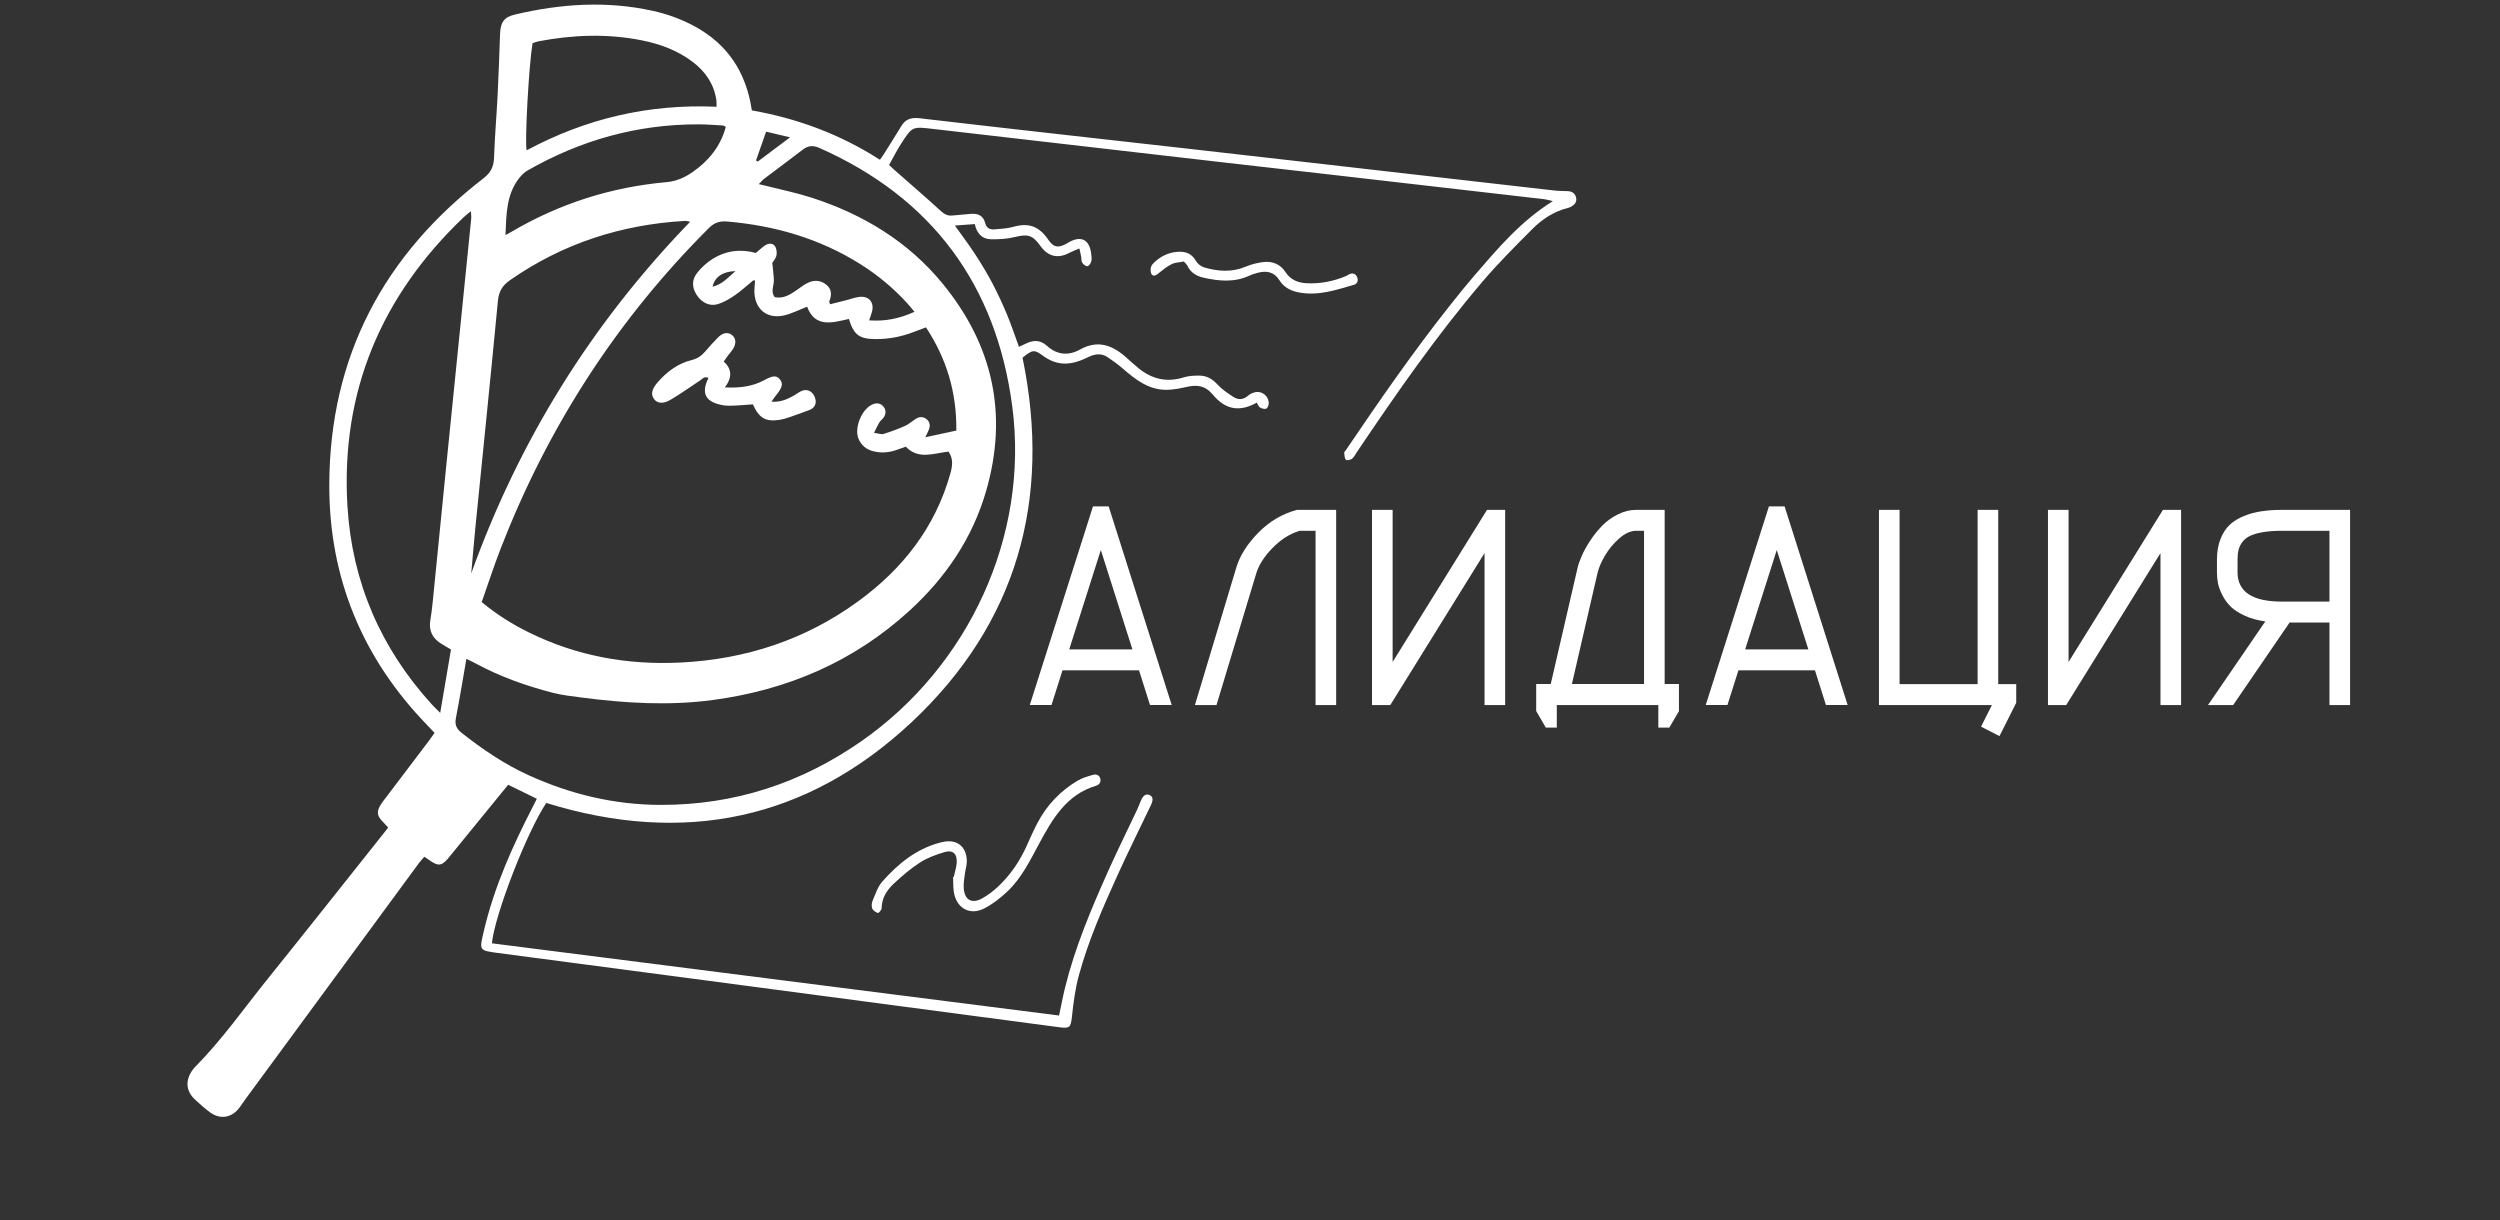 <svg width="250" height="122" viewBox="0 0 250 122" fill="none" xmlns="http://www.w3.org/2000/svg">
<rect x="0" y="0" width="250" height="122" fill="#333333" stroke="none"/>
<path d="M54.627 80.294C52.684 83.211 49.49 91.423 49.188 94.331C68.088 96.737 86.988 99.144 105.908 101.553C106.115 100.581 106.287 99.649 106.513 98.733C107.507 94.719 109.107 90.932 110.784 87.181C111.719 85.088 112.739 83.033 113.716 80.96C113.847 80.682 113.953 80.394 114.069 80.111C114.296 79.554 114.593 79.347 114.947 79.5C115.312 79.658 115.346 79.986 115.079 80.541C113.969 82.854 112.829 85.154 111.767 87.489C110.279 90.76 108.837 94.061 107.885 97.542C107.517 98.885 107.343 100.296 107.191 101.688C107.078 102.717 106.983 102.864 105.959 102.728C93.716 101.103 81.473 99.481 69.228 97.863C62.736 97.005 56.244 96.159 49.753 95.293C47.881 95.044 47.941 95.017 48.365 93.185C49.403 88.698 51.275 84.563 53.363 80.511C53.455 80.331 53.546 80.149 53.682 79.877C52.697 79.396 51.746 78.93 50.817 78.476C48.902 80.823 47.011 83.142 45.119 85.461C44.991 85.62 44.865 85.782 44.728 85.934C44.156 86.562 43.844 86.606 43.15 86.161C42.925 86.015 42.709 85.858 42.437 85.674C42.243 85.899 42.057 86.087 41.903 86.296C36.12 94.16 30.34 102.026 24.56 109.894C24.357 110.17 24.17 110.455 23.97 110.731C23.198 111.792 22.013 111.993 20.966 111.208C20.451 110.823 19.969 110.389 19.497 109.95C18.639 109.154 18.52 108.161 19.14 107.169C19.248 106.996 19.374 106.829 19.517 106.686C22.211 103.969 24.405 100.822 26.8 97.849C30.694 93.014 34.541 88.14 38.407 83.281C38.534 83.123 38.654 82.959 38.814 82.752C38.644 82.566 38.496 82.395 38.337 82.237C37.658 81.562 37.614 81.156 38.15 80.348C38.282 80.15 38.432 79.963 38.577 79.772C40 77.895 41.423 76.02 42.844 74.142C43.047 73.876 43.237 73.599 43.459 73.291C43.202 73.02 42.975 72.773 42.741 72.533C36.262 65.861 32.899 57.81 32.929 48.45C32.971 35.647 38.385 25.518 48.346 17.833C49.071 17.273 49.371 16.684 49.403 15.783C49.477 13.655 49.66 11.533 49.768 9.407C49.868 7.419 49.932 5.429 50.004 3.44C50.045 2.228 50.39 1.715 51.501 1.452C56.055 0.377 60.635 0.066 65.241 1.075C66.729 1.402 68.157 1.919 69.504 2.656C72.766 4.442 74.621 7.222 75.183 11.04C79.72 11.838 84.028 13.426 87.992 15.977C88.123 15.797 88.208 15.692 88.277 15.58C88.892 14.598 89.518 13.623 90.115 12.632C90.555 11.902 91.107 11.726 91.969 11.826C100.818 12.863 109.675 13.842 118.529 14.839C122.083 15.239 125.637 15.645 129.192 16.052C137.943 17.052 146.695 18.055 155.446 19.052C155.881 19.102 156.321 19.094 156.758 19.113C157.216 19.133 157.543 19.346 157.62 19.819C157.692 20.265 157.398 20.511 157.053 20.698C156.965 20.745 156.866 20.78 156.769 20.803C155.382 21.149 154.216 21.917 153.225 22.912C151.521 24.623 149.804 26.334 148.24 28.174C143.66 33.556 139.624 39.361 135.675 45.23C135.524 45.456 135.399 45.726 135.192 45.882C135.038 45.999 134.651 46.066 134.586 45.98C134.45 45.805 134.444 45.516 134.421 45.269C134.414 45.191 134.528 45.102 134.585 45.017C137.955 40.039 141.376 35.096 145.113 30.393C145.877 29.432 146.646 28.472 147.447 27.544C149.781 24.841 152.085 22.104 155.287 20.112C154.908 20.026 154.667 19.947 154.422 19.919C147.18 19.082 139.937 18.25 132.695 17.419C129.375 17.038 126.055 16.668 122.736 16.286C112.912 15.156 103.087 14.025 93.266 12.888C91.249 12.655 91.237 12.632 90.12 14.355C89.68 15.034 89.319 15.765 88.909 16.494C89.116 16.691 89.229 16.807 89.35 16.915C90.929 18.305 92.526 19.676 94.078 21.097C94.438 21.427 94.771 21.599 95.24 21.551C95.843 21.489 96.448 21.446 97.053 21.39C97.775 21.324 98.329 21.541 98.525 22.318C98.651 22.82 98.998 22.975 99.437 22.937C100.07 22.884 100.719 22.857 101.325 22.684C102.842 22.255 103.888 22.602 104.811 23.948C105.348 24.731 105.768 24.835 106.61 24.386C106.73 24.322 106.841 24.244 106.961 24.182C108.136 23.561 108.931 23.976 109.111 25.316C109.148 25.586 109.191 25.876 109.13 26.134C109.084 26.327 108.891 26.599 108.739 26.619C108.577 26.64 108.332 26.437 108.221 26.267C108.119 26.114 108.153 25.871 108.117 25.669C108.076 25.442 108.021 25.22 107.94 24.846C107.534 25.022 107.204 25.14 106.897 25.303C105.79 25.886 104.805 25.655 104.062 24.62C103.249 23.491 102.784 23.382 101.484 23.704C100.713 23.895 99.889 23.941 99.091 23.925C98.22 23.907 97.675 23.361 97.482 22.408C96.852 22.454 96.256 22.499 95.489 22.556C96.208 23.566 96.891 24.468 97.509 25.416C98.123 26.36 98.71 27.325 99.236 28.322C99.778 29.349 100.264 30.409 100.711 31.483C101.143 32.519 101.496 33.59 101.896 34.683C102.151 34.564 102.36 34.472 102.565 34.37C103.326 33.995 104.021 33.965 104.712 34.595C105.703 35.498 106.854 35.593 108 34.953C109.815 33.939 111.3 34.537 112.69 35.805C113.066 36.148 113.446 36.487 113.839 36.81C115.197 37.923 116.695 38.267 118.391 37.731C118.863 37.581 119.388 37.566 119.888 37.56C120.633 37.55 121.22 37.871 121.743 38.446C122.189 38.936 122.765 39.317 123.323 39.683C123.819 40.008 124.335 39.993 124.812 39.563C124.983 39.41 125.215 39.304 125.437 39.241C126.179 39.03 126.901 39.601 126.869 40.382C126.861 40.559 126.735 40.837 126.608 40.873C126.423 40.925 126.161 40.849 125.986 40.739C125.843 40.648 125.781 40.425 125.684 40.262C123.99 41.205 122.571 41.014 121.273 39.455C120.502 38.528 119.681 38.464 118.663 38.692C118.01 38.838 117.34 38.975 116.675 38.982C114.896 39.002 113.577 37.983 112.302 36.877C111.82 36.457 111.298 36.081 110.77 35.722C110.185 35.327 109.56 35.372 108.939 35.658C108.631 35.799 108.325 35.943 108.009 36.063C106.719 36.557 105.506 36.449 104.361 35.617C103.404 34.922 103.296 34.947 102.253 35.764C105.186 49.978 101.68 62.344 91.188 72.194C80.704 82.022 68.347 84.545 54.627 80.294ZM91.45 31.18C91.149 30.824 90.938 30.56 90.712 30.312C89.329 28.793 87.762 27.5 86.033 26.412C81.96 23.852 77.498 22.568 72.754 22.154C71.982 22.087 71.444 22.248 70.879 22.812C61.712 31.967 54.816 42.644 50.095 54.786C49.403 56.565 48.814 58.387 48.17 60.205C49.672 61.454 51.218 62.415 52.855 63.226C57.663 65.609 62.767 66.52 68.077 66.253C74.559 65.928 80.536 63.987 85.837 60.117C90.266 56.883 93.529 52.751 95.044 47.322C95.256 46.559 95.337 45.857 94.852 45.161C93.388 45.316 91.855 46.007 90.579 44.668C90.179 44.807 89.834 44.939 89.481 45.051C88.757 45.278 88.024 45.309 87.286 45.113C86.624 44.938 86.141 44.534 85.862 43.904C85.376 42.805 86.199 40.831 87.312 40.414C87.689 40.273 88.052 40.319 88.329 40.641C88.606 40.964 88.617 41.338 88.405 41.692C88.286 41.893 88.067 42.033 87.942 42.232C87.761 42.525 87.622 42.846 87.401 43.282C87.844 43.34 88.129 43.462 88.359 43.391C89.091 43.163 89.819 42.898 90.52 42.582C90.916 42.404 91.249 42.087 91.624 41.858C91.975 41.645 92.353 41.666 92.667 41.924C92.989 42.188 93.043 42.561 92.892 42.95C92.816 43.15 92.713 43.34 92.534 43.725C93.694 43.475 94.662 43.267 95.632 43.057C95.677 39.203 94.644 35.839 92.597 32.737C92.149 32.904 91.77 33.041 91.396 33.188C90.154 33.673 88.863 33.919 87.54 33.908C85.904 33.895 85.386 33.478 84.886 31.894C83.238 32.271 81.51 32.808 80.713 30.671C79.887 30.989 79.154 31.375 78.379 31.548C76.629 31.936 75.392 30.826 75.44 29.006C75.449 28.683 75.484 28.362 75.507 28.045C75.383 28.041 75.342 28.027 75.322 28.042C74.717 28.535 74.141 29.072 73.501 29.514C72.98 29.875 72.413 30.214 71.816 30.404C70.963 30.674 70.165 30.267 69.654 29.473C69.172 28.72 69.183 27.943 69.726 27.272C70.145 26.753 70.66 26.274 71.219 25.918C72.57 25.06 74.052 24.87 75.584 25.295C75.901 25.03 76.172 24.771 76.475 24.561C76.808 24.328 77.234 24.267 77.483 24.6C77.655 24.829 77.707 25.243 77.646 25.539C77.584 25.853 77.323 26.125 77.228 26.285C77.291 26.948 77.374 27.483 77.386 28.023C77.399 28.582 77.041 29.158 77.471 29.719C78.35 29.895 79.029 29.456 79.702 28.985C80.088 28.715 80.47 28.412 80.898 28.233C81.529 27.967 82.173 28.057 82.698 28.529C83.202 28.983 83.165 29.552 82.927 30.138C82.909 30.183 82.955 30.255 83.003 30.427C83.541 30.292 84.088 30.159 84.63 30.02C85.055 29.913 85.471 29.752 85.902 29.695C86.89 29.563 87.452 30.232 87.196 31.194C87.131 31.441 87.035 31.68 86.915 32.036C88.524 32.151 89.944 31.863 91.45 31.18ZM46.639 65.888C46.275 67.969 45.964 69.898 45.589 71.814C45.457 72.49 45.663 72.894 46.175 73.297C48.261 74.94 50.435 76.417 52.854 77.519C57.068 79.439 61.472 80.484 66.09 80.49C73.423 80.5 80.106 78.328 86.15 74.111C96.877 66.626 102.902 53.606 101.237 40.725C99.65 28.442 93.144 19.753 81.929 14.79C81.286 14.505 80.796 14.564 80.26 14.978C78.996 15.953 77.709 16.898 76.437 17.861C76.262 17.994 76.12 18.171 75.879 18.411C76.261 18.502 76.515 18.559 76.766 18.624C78.237 19.001 79.732 19.302 81.174 19.769C86.289 21.427 90.787 24.126 94.254 28.353C99.286 34.484 100.85 41.434 98.595 49.159C97.224 53.859 94.56 57.747 91.012 61.01C85.396 66.173 78.73 69.002 71.282 70.001C66.904 70.588 62.531 70.322 58.171 69.754C57.202 69.627 56.22 69.522 55.276 69.277C52.626 68.59 50.051 67.685 47.626 66.376C47.369 66.232 47.096 66.111 46.639 65.888ZM45.098 64.954C44.748 64.745 44.428 64.557 44.113 64.363C43.242 63.828 42.861 63.061 43.033 62.021C43.127 61.446 43.204 60.867 43.262 60.287C43.714 55.779 44.153 51.271 44.607 46.765C45.442 38.47 46.285 30.173 47.12 21.877C47.142 21.666 47.105 21.451 47.092 21.122C46.778 21.381 46.559 21.539 46.366 21.724C38.16 29.55 34.057 39.128 34.744 50.61C35.199 58.2 38.076 64.824 43.164 70.42C43.404 70.685 43.667 70.929 44.021 71.287C44.395 69.091 44.736 67.08 45.098 64.954ZM47.123 57.344C51.905 44.035 59.175 32.341 69.016 22.175C68.756 22.128 68.632 22.081 68.512 22.089C62.144 22.451 56.277 24.337 50.989 28.026C50.228 28.557 49.881 29.15 49.79 30.099C49.071 37.65 48.294 45.195 47.539 52.741C47.387 54.275 47.262 55.809 47.123 57.344ZM71.655 10.676C71.65 10.368 71.664 10.198 71.641 10.034C71.405 8.414 70.556 7.175 69.297 6.211C67.758 5.032 65.99 4.39 64.119 4.022C60.7 3.348 57.284 3.482 53.875 4.126C53.654 4.168 53.442 4.259 53.253 4.318C52.892 6.47 52.457 14.21 52.665 15.033C58.58 11.856 64.871 10.375 71.655 10.676ZM50.546 23.507C50.867 23.332 51.016 23.255 51.158 23.173C55.964 20.35 61.139 18.703 66.66 18.214C67.646 18.126 68.482 17.747 69.266 17.202C70.87 16.085 72.051 14.641 72.584 12.687C72.451 12.625 72.365 12.552 72.275 12.547C71.468 12.502 70.659 12.437 69.852 12.435C63.749 12.417 58.059 14.012 52.75 17.052C52.44 17.228 52.163 17.503 51.936 17.789C50.641 19.42 50.635 21.379 50.546 23.507ZM75.603 16.04C75.66 16.078 75.717 16.118 75.776 16.157C76.798 15.391 77.819 14.625 79.006 13.734C78.037 13.504 77.311 13.331 76.613 13.166C76.249 14.2 75.926 15.121 75.603 16.04ZM73.549 27.11C72.298 27.142 71.469 27.687 71.255 28.671C72.244 28.434 72.819 27.727 73.549 27.11Z" fill="white"/>
<path d="M95.375 87.693C95.478 87.225 95.634 86.763 95.67 86.289C95.737 85.38 95.282 84.957 94.438 85.214C93.608 85.467 92.755 85.767 92.027 86.232C91.092 86.831 90.233 87.572 89.413 88.332C88.71 88.984 88.174 89.774 88.162 90.827C88.16 90.997 87.859 91.325 87.795 91.302C87.572 91.22 87.301 91.053 87.222 90.849C87.134 90.62 87.166 90.286 87.267 90.051C87.549 89.397 87.779 88.667 88.233 88.154C89.808 86.374 91.616 84.903 93.957 84.273C94.054 84.246 94.153 84.227 94.252 84.203C95.682 83.88 96.66 84.634 96.683 86.121C96.689 86.524 96.543 86.927 96.496 87.333C96.435 87.837 96.332 88.354 96.375 88.852C96.475 90.013 97.186 90.406 98.205 89.844C98.79 89.522 99.342 89.099 99.831 88.638C101.056 87.482 101.989 86.102 102.682 84.553C103.03 83.773 103.378 82.99 103.778 82.237C104.712 80.475 106.051 79.088 107.741 78.077C108.224 77.789 108.79 77.626 109.336 77.477C109.64 77.393 109.966 77.521 110.038 77.894C110.109 78.251 109.904 78.487 109.575 78.585C106.644 79.459 105.23 81.92 103.906 84.38C102.993 86.075 102.157 87.8 100.759 89.129C100.053 89.798 99.257 90.424 98.397 90.856C96.934 91.591 95.589 90.771 95.373 89.126C95.31 88.655 95.329 88.17 95.31 87.694C95.332 87.693 95.354 87.694 95.375 87.693Z" fill="white"/>
<path d="M118.388 26.154C117.948 26.24 117.524 26.237 117.18 26.407C116.71 26.639 116.287 26.982 115.873 27.315C115.641 27.502 115.393 27.694 115.18 27.449C115.045 27.294 115.034 26.95 115.091 26.724C115.145 26.514 115.338 26.318 115.511 26.162C116.104 25.622 116.808 25.287 117.595 25.198C118.407 25.107 119.119 25.256 119.585 26.081C119.75 26.374 120.103 26.65 120.425 26.745C121.808 27.146 123.195 27.248 124.581 26.662C125.132 26.43 125.736 26.28 126.329 26.207C127.223 26.098 128.025 26.407 128.529 27.182C129.053 27.987 129.781 28.276 130.666 28.323C132.034 28.397 133.344 28.127 134.607 27.607C134.731 27.556 134.836 27.457 134.959 27.408C135.295 27.275 135.573 27.378 135.711 27.708C135.847 28.033 135.751 28.371 135.413 28.471C133.603 29.003 131.798 29.614 129.868 29.24C129.084 29.087 128.391 28.744 127.948 28.033C127.437 27.212 126.706 27.045 125.841 27.263C125.548 27.337 125.251 27.422 124.979 27.549C123.453 28.267 121.889 28.118 120.325 27.761C119.652 27.608 119.073 27.267 118.747 26.59C118.66 26.418 118.496 26.282 118.388 26.154Z" fill="white"/>
<path d="M77.15 40.174C78.128 40.227 78.782 39.897 79.424 39.534C79.688 39.383 79.931 39.182 80.211 39.074C80.789 38.851 81.34 39.192 81.524 39.843C81.683 40.406 81.442 40.835 80.87 41.029C80.459 41.169 80.057 41.336 79.645 41.474C79.103 41.654 78.565 41.884 78.007 41.976C76.566 42.213 75.909 41.817 75.288 40.435C74.503 40.486 73.704 40.57 72.907 40.574C72.478 40.576 72.032 40.492 71.624 40.356C70.582 40.005 70.27 39.31 70.638 38.274C70.693 38.122 70.769 37.976 70.846 37.8C70.439 37.587 70.253 37.88 70.02 38.035C69.034 38.692 68.068 39.383 67.05 39.98C66.29 40.425 65.719 40.338 65.399 39.898C65.069 39.444 65.164 38.921 65.756 38.241C66.692 37.167 67.798 36.335 69.192 35.998C69.751 35.863 70.162 35.567 70.528 35.141C70.95 34.65 71.379 34.164 71.837 33.711C72.301 33.25 72.81 33.193 73.196 33.499C73.621 33.835 73.65 34.389 73.258 34.968C73.124 35.166 72.96 35.339 72.817 35.531C72.674 35.72 72.54 35.914 72.374 36.15C73.189 36.899 73.246 37.739 72.486 38.736C73.977 38.816 75.248 38.652 76.43 38.012C77.263 37.56 77.622 37.517 77.974 37.916C78.342 38.333 78.238 38.77 77.612 39.519C77.481 39.665 77.381 39.838 77.15 40.174Z" fill="white"/>
<path d="M106.923 64.941H113.242L110.083 55.002L106.923 64.941ZM106.25 67.032L105.15 70.503H102.979L109.299 50.639H110.866L117.171 70.503H115.001L113.902 67.032H106.25Z" fill="white"/>
<path d="M123.642 56.717C123.999 55.546 124.728 54.398 125.827 53.274C126.926 52.149 128.212 51.387 129.687 50.987H133.616V70.504H131.556V53.078H129.962C128.982 53.376 128.075 53.952 127.242 54.807C126.417 55.652 125.877 56.503 125.62 57.358L121.65 70.504H119.493L123.642 56.717Z" fill="white"/>
<path d="M137.202 70.504V50.987H139.263V66.196L148.701 50.987H150.515V70.504H148.454V55.309L139.029 70.504H137.202Z" fill="white"/>
<path d="M164.404 68.398V53.078H163.621C163.062 53.078 162.49 53.339 161.904 53.859C161.327 54.37 160.855 54.942 160.489 55.574C160.122 56.205 159.879 56.772 159.76 57.274L157.191 68.398H164.404ZM157.754 56.801C157.837 56.438 157.983 56.02 158.194 55.546C158.405 55.072 158.689 54.565 159.046 54.026C159.403 53.487 159.802 52.995 160.241 52.548C160.681 52.103 161.199 51.731 161.794 51.434C162.389 51.136 162.998 50.987 163.621 50.987H166.465V68.398H167.894V71.117L166.932 72.762H165.833V70.504H155.68V72.762H154.581L153.619 71.103V68.398H155.075L157.754 56.801Z" fill="white"/>
<path d="M174.516 64.941H180.836L177.676 55.002L174.516 64.941ZM173.843 67.032L172.744 70.503H170.573L176.893 50.639H178.459L184.765 70.503H182.594L181.495 67.032H173.843Z" fill="white"/>
<path d="M189.958 68.412H197.762V50.987H199.822V68.412H201.622V70.281L199.946 73.612L198.105 72.664L199.191 70.504H187.897V50.987H189.958V68.412Z" fill="white"/>
<path d="M204.796 70.504V50.987H206.857V66.196L216.295 50.987H218.108V70.504H216.048V55.309L206.623 70.504H204.796Z" fill="white"/>
<path d="M232.946 62.251H228.962L223.316 70.504H220.802L226.531 62.139C225.771 62.037 225.092 61.851 224.497 61.582C223.911 61.312 223.444 61.015 223.096 60.69C222.757 60.355 222.478 59.978 222.258 59.56C222.038 59.133 221.887 58.733 221.804 58.362C221.731 57.99 221.695 57.609 221.695 57.219V55.964C221.695 55.193 221.809 54.514 222.038 53.929C222.267 53.334 222.574 52.855 222.958 52.493C223.352 52.121 223.833 51.824 224.401 51.601C224.969 51.368 225.555 51.21 226.16 51.127C226.773 51.034 227.451 50.987 228.193 50.987H235.007V70.504H232.946V62.251ZM232.946 60.16V53.078H228.193C227.451 53.078 226.815 53.125 226.283 53.218C225.752 53.311 225.321 53.436 224.992 53.594C224.671 53.752 224.415 53.961 224.222 54.221C224.039 54.472 223.916 54.733 223.852 55.002C223.787 55.272 223.755 55.592 223.755 55.964V57.219C223.755 59.179 225.235 60.16 228.193 60.16H232.946Z" fill="white"/>
</svg>
